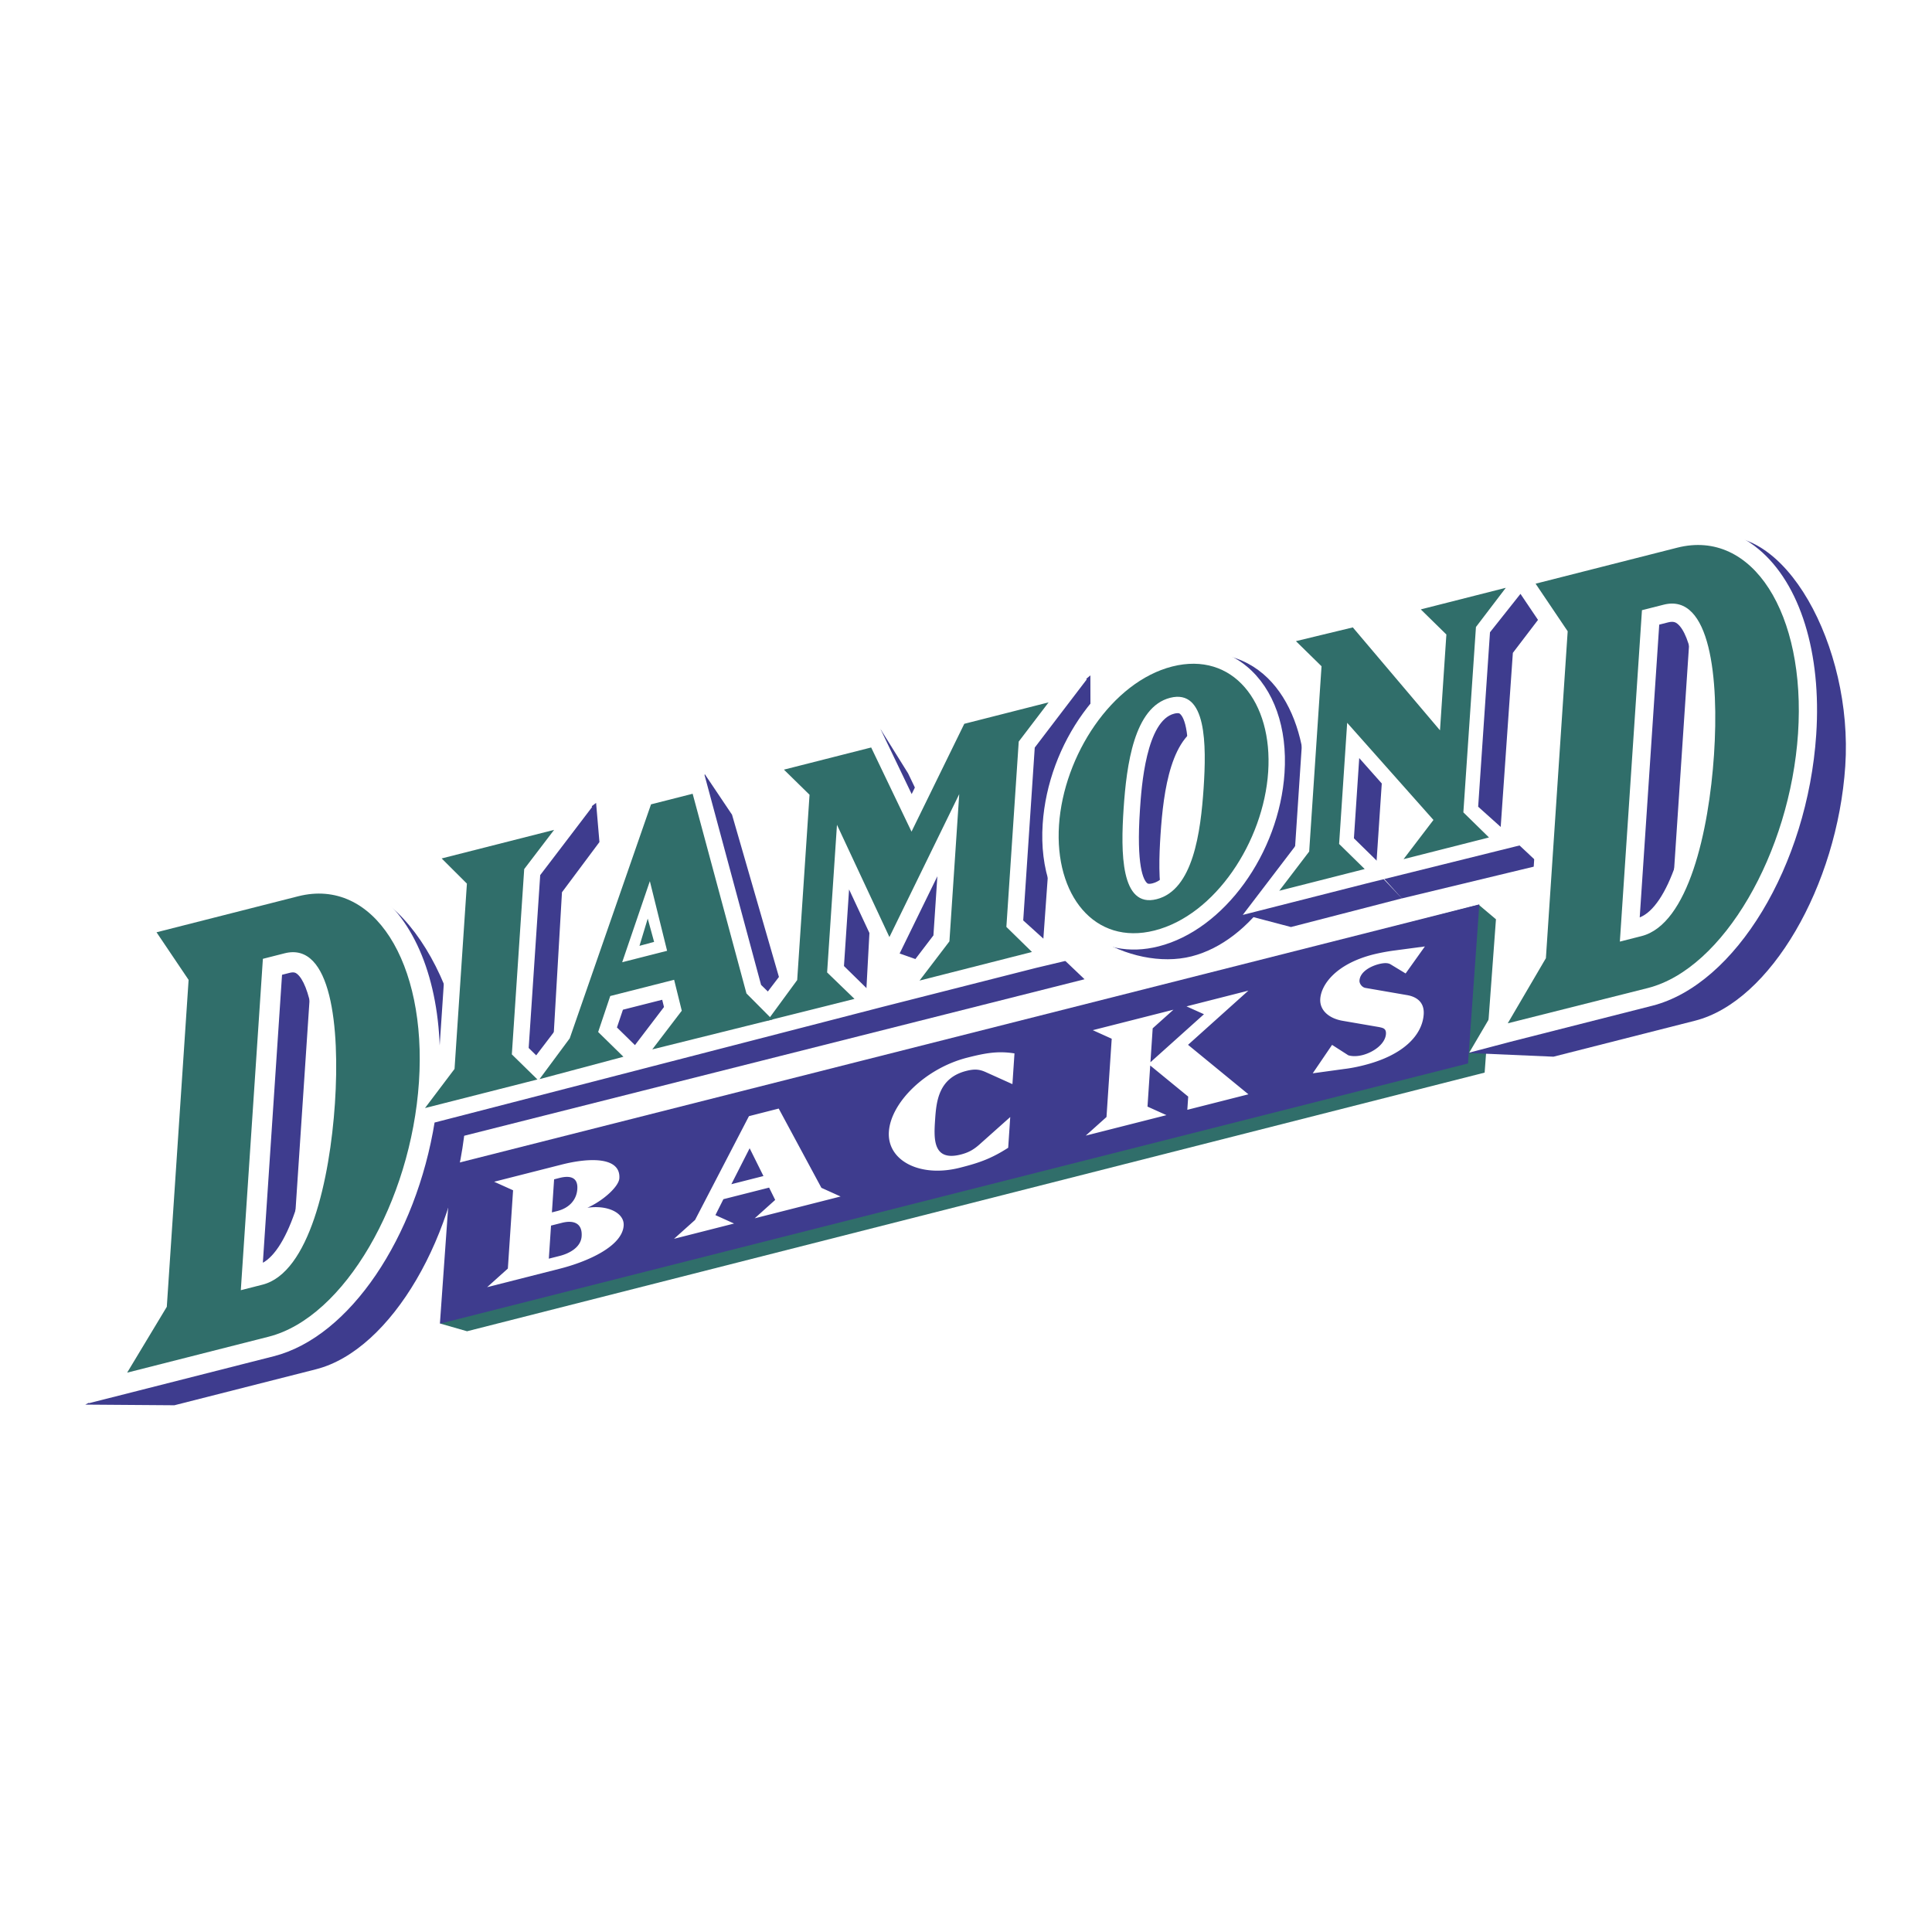 <!--?xml version="1.0" standalone="no"?--><svg xmlns="http://www.w3.org/2000/svg" viewBox="0 0 192.756 192.756"><title>Arizona Diamond Backs - SVG vector logo - www.oklogos.com</title><path fill-rule="evenodd" clip-rule="evenodd" fill="#fff" d="M0 0h192.756v192.756H0V0z"/><path fill-rule="evenodd" clip-rule="evenodd" fill="#306e6a" d="M148.123 107.014l1.129-15.296-1.725-1.456L47.6 116.189l-3.637 15.875 2.636.756 101.524-25.806z"/><path d="M8.504 140.139l12.852-6.504-.054-36.822-3.205-4.749 14.132-3.59c7.534-1.916 15.078 10.822 14.283 22.736-.794 11.914-7.448 23.488-14.983 25.402l-14.132 3.592-8.893-.065zm22.398-8.711c4.664-1.186 6.719-10.492 7.225-18.088.507-7.594-.357-16.162-5.02-14.977l-2.167.551-2.205 33.061 2.167-.547z" fill-rule="evenodd" clip-rule="evenodd" fill="#3e3c8e"/><path d="M104.088 93.776l1.232-17.208 3.477-4.292-.01-4.893-8.898 7.412-5.264 10.759-4.025-8.397-2.746-4.404-5.958 6.616 2.553 2.505-1.251 18.271-4.414 1.029-5.749-19.89-2.714-4.041-4.407 5.645-8.146 22.915-2.746 1.172 1.045-17.953 3.739-5.011-.334-3.908-11.557 8.869 2.519 2.513-1.484 17.368-7.643 2.451 4.901 2.037L108.205 97.7l-4.117-3.924zm-34.817-3.345l1.721 6.95-4.479 1.139 2.758-8.089zm-5.114 14.924l1.162-3.461 6.375-1.623.762 3.088-8.299 1.996zm34.249-8.853l-10.518 3.791-1.485-.934.784-14.489 2.511 10.24 2.72.961 6.967-14.261-.979 14.692z" fill-rule="evenodd" clip-rule="evenodd" fill="#3e3c8e"/><path d="M119.295 65.23c8.178-.68 11.381 7.396 10.916 14.359-.465 6.966-5.287 14.291-11.332 15.827-6.012 1.527-14.645-3.168-14.18-10.136.463-6.963 8.416-19.533 14.596-20.05zm4.469 15.998c.291-4.347.305-9.951-3.336-9.026-3.605.917-4.352 6.707-4.641 11.053-.291 4.351-.307 9.955 3.299 9.038 3.643-.925 4.387-6.717 4.678-11.065z" fill-rule="evenodd" clip-rule="evenodd" fill="#3e3c8e"/><path fill-rule="evenodd" clip-rule="evenodd" fill="#3e3c8e" d="M146.695 84.388l-9.252 2.682 2.422 2.565 13.826-3.329-3.972-3.722 1.219-17.447 2.982-3.911-2.943-3.834-5.543 5.988 2.552 2.505-.636 9.561-8.696-10.268-3.201-3.908-2.476 5.278 2.552 2.505-1.25 18.272-10.091 3.95 4.611 1.215 11.068-2.859-2.584-2.851.809-12.086 8.603 9.694z"/><path d="M146.455 105.055l12.492-6.201.574-36.816-3.201-4.749 14.129-3.59c7.537-1.917 14.449 10.815 13.654 22.729-.797 11.917-7.447 23.488-14.982 25.406l-14.133 3.592-8.533-.371zm22.039-8.409c4.662-1.186 6.719-10.492 7.225-18.088.508-7.595-.357-16.158-5.02-14.975l-2.166.553-2.205 33.061 2.166-.551z" fill-rule="evenodd" clip-rule="evenodd" fill="#3e3c8e"/><path fill-rule="evenodd" clip-rule="evenodd" fill="#3e3c8e" stroke="#3e3c8e" stroke-width=".396" stroke-miterlimit="2.613" d="M146.277 105.945l1.098-15.453-102.171 25.86-1.098 15.453 102.171-25.86z"/><path d="M50.669 126.564l.521-7.809-1.89-.852 6.747-1.715c2.814-.715 5.89-.76 5.745 1.379-.05.768-1.499 2.168-3.19 2.934 2.017-.307 3.706.51 3.621 1.775-.136 2.053-3.542 3.582-6.356 4.299l-7.266 1.846 2.068-1.857zm4.395-5.603l.545-.139c1.174-.297 1.917-1.102 1.99-2.189.075-1.104-.623-1.4-1.769-1.111l-.547.141-.219 3.298zm2.966 2.383c.088-1.32-.814-1.633-1.96-1.344l-1.094.277-.22 3.301 1.094-.277c.861-.219 2.101-.799 2.18-1.957zM71.377 121.232l1.861.84-5.99 1.523 2.099-1.881 5.376-10.355 2.969-.758 4.26 7.908 1.914.865-8.568 2.176 2.042-1.834-.606-1.229-4.56 1.156-.797 1.589zm3.415-6.67l-1.825 3.586 3.202-.814-1.377-2.772zM101.215 105.098l-.205 3.066-2.639-1.189c-.594-.268-1.074-.357-1.961-.131-2.786.709-2.993 3.059-3.116 4.893-.123 1.838-.253 4.164 2.562 3.451.884-.225 1.395-.564 2.049-1.168l2.887-2.574-.205 3.066c-1.711 1.1-2.943 1.52-4.819 1.992-3.96 1.01-7.277-.689-7.084-3.596.195-2.908 3.651-6.326 7.816-7.385 1.873-.478 3.092-.681 4.715-.425zM116.375 111.258l-8.051 2.043 2.071-1.856.521-7.81-1.889-.854 8.049-2.043-2.072 1.858-.225 3.386 5.34-4.793-1.74-.783 6.172-1.57-6.02 5.406 6.024 4.938-6.096 1.547.088-1.319-3.789-3.103-.272 4.101 1.889.852zM136.121 106.266c-.65.168-1.352.309-1.998.385l-3.152.434 1.93-2.838 1.623 1.041c.352.105.838.123 1.408-.021 1.123-.287 2.275-1.125 2.344-2.105.037-.568-.318-.604-.672-.688l-3.619-.623c-1.344-.221-2.338-1.018-2.262-2.195.096-1.428 1.564-3.482 5.289-4.429a19.94 19.94 0 0 1 2.1-.394l3.049-.406-1.922 2.696-1.523-.924c-.248-.134-.605-.148-1.154-.009-.779.2-1.865.739-1.926 1.647-.02.303.262.672.59.727l4.102.709c.736.113 1.811.523 1.715 1.932-.141 2.066-2.014 4.068-5.922 5.061z" fill-rule="evenodd" clip-rule="evenodd" fill="#fff"/><path d="M101.883 91.913l1.16-17.399 2.719-3.567 2.5-3.276-3.996 1.013-8.415 2.139-.644.165-.291.595-3.96 8.096-2.745-5.724-.506-1.062-1.14.29-8.707 2.213-2.473.629 1.821 1.787 2.083 2.043-1.16 17.399-1.5 1.967-.875-.857-5.265-19.544-.368-1.367-1.371.35-4.154 1.056-.747.191-.255.728-8.035 23.13-2.042 2.682-.975-.957 1.16-17.396 2.722-3.568 2.496-3.279-3.994 1.015-11.216 2.85-2.448.622 1.787 1.787 2.058 2.051-1.163 17.409-.26.35c.177-7.438-1.95-13.677-5.81-16.89-2.469-2.055-5.434-2.72-8.576-1.921l-14.133 3.592-2.502.636 1.445 2.143 2.853 4.232-2.104 31.555-3.729 6.191-2.286 3.789 4.29-1.088 14.132-3.592c7.49-1.904 14.072-11.775 15.919-23.285l44.721-11.547-3.906-3.83.567-8.502 4.142 8.868 5.078-10.392-.464 6.964-5.221 6.842 15.213-3.863 2.658-.631-1.826-1.787-2.262-2.045zM31.6 109.967c-.579 8.676-2.86 15.275-5.595 16.342l1.946-29.211.889-.227c.534-.137.768.012.945.158 1.262 1.049 2.316 5.459 1.815 12.938zm33.015-16.963l.205.818-.531.135.326-.953zm-.679 10.824l-.565.742-.167-.164-1.878-1.842.67-1.99 4.216-1.068.249 1.01-2.525 3.312z" fill-rule="evenodd" clip-rule="evenodd" fill="#fff"/><path d="M101.883 91.913l1.16-17.399 2.719-3.567 2.5-3.276-3.996 1.013-8.415 2.139-.644.165-.291.595-3.96 8.096-2.745-5.724-.506-1.062-1.14.29-8.707 2.213-2.473.629 1.821 1.787 2.083 2.043-1.16 17.399-1.5 1.967-.875-.857-5.265-19.544-.368-1.367-1.371.35-4.154 1.056-.747.191-.255.728-8.035 23.13-2.042 2.682-.975-.957 1.16-17.396 2.722-3.568 2.496-3.279-3.994 1.015-11.216 2.85-2.448.622 1.787 1.787 2.058 2.051-1.163 17.409-.26.35c.177-7.438-1.95-13.677-5.81-16.89-2.469-2.055-5.434-2.72-8.576-1.921l-14.133 3.592-2.502.636 1.445 2.143 2.853 4.232-2.104 31.555-3.729 6.191-2.286 3.789 4.29-1.088 14.132-3.592c7.49-1.904 14.072-11.775 15.919-23.285l44.721-11.547-3.906-3.83.567-8.502 4.142 8.868 5.078-10.392-.464 6.964-5.221 6.842 15.213-3.863 2.658-.631-1.826-1.787-2.262-2.045M31.6 109.967c-.579 8.676-2.86 15.275-5.595 16.342l1.946-29.211.889-.227c.534-.137.768.012.945.158 1.262 1.049 2.316 5.459 1.815 12.938m33.015-16.963l.205.818-.531.135.326-.953m-.679 10.824l-.565.742-.167-.164-1.878-1.842.67-1.99 4.216-1.068.249 1.01-2.525 3.312z" fill="none" stroke="#fff" stroke-width=".396" stroke-miterlimit="2.613"/><path d="M124.273 66.647c-2.074-1.727-4.799-2.273-7.672-1.542-6.408 1.628-11.846 9.144-12.375 17.114-.299 4.45 1.049 8.268 3.691 10.468 2.066 1.72 4.775 2.267 7.633 1.539 6.426-1.632 11.881-9.154 12.41-17.123.298-4.445-1.046-8.257-3.687-10.456zm-5.625 11.907c-.15 2.228-.6 9.004-3.598 9.766-.504.128-.656.001-.721-.053-.459-.38-1.168-1.861-.793-7.498.148-2.227.602-9.006 3.562-9.757.523-.133.684 0 .752.056.56.466 1.156 2.143.798 7.486z" fill-rule="evenodd" clip-rule="evenodd" fill="#fff"/><path d="M124.273 66.647c-2.074-1.727-4.799-2.273-7.672-1.542-6.408 1.628-11.846 9.144-12.375 17.114-.299 4.45 1.049 8.268 3.691 10.468 2.066 1.72 4.775 2.267 7.633 1.539 6.426-1.632 11.881-9.154 12.41-17.123.298-4.445-1.046-8.257-3.687-10.456m-5.625 11.907c-.15 2.228-.6 9.004-3.598 9.766-.504.128-.656.001-.721-.053-.459-.38-1.168-1.861-.793-7.498.148-2.227.602-9.006 3.562-9.757.523-.133.684 0 .752.056.56.466 1.156 2.143.798 7.486z" fill="none" stroke="#fff" stroke-width=".396" stroke-miterlimit="2.613"/><path d="M175.467 54.8c-2.469-2.054-5.436-2.717-8.576-1.919l-27.967 7.159 3.906 3.83-.359 5.361-6.975-8.238-9.057 2.187 3.932 3.856-1.156 17.397-5.223 6.847 12.4-3.152 15.355-3.812-4.27-3.83 1.18-17.403 3.041-3.833 2.854 4.235-2.104 31.554-5.863 9.983 4.139-1.09 14.129-3.59c8.297-2.111 15.48-13.992 16.352-27.046.543-8.138-1.603-15.051-5.738-18.496zm-36.576 30.051l-1.102 1.443-.627-.615-2.082-2.042.531-8.003 5.543 6.246-2.263 2.971zm30.298-9.666c-.578 8.679-2.857 15.278-5.594 16.344l1.947-29.209.889-.227c.535-.135.768.01.943.154 1.265 1.053 2.315 5.46 1.815 12.938z" fill-rule="evenodd" clip-rule="evenodd" fill="#fff"/><path fill-rule="evenodd" clip-rule="evenodd" fill="#306e6a" d="M55.284 82.796L52.3 86.708l-1.234 18.489 2.555 2.502-11.219 2.852 2.947-3.903 1.234-18.489-2.519-2.512 11.22-2.851zM16.642 130.379l2.175-32.615-3.2-4.75 14.128-3.592c7.537-1.914 12.85 6.617 12.054 18.531-.796 11.916-7.446 23.488-14.984 25.406l-14.13 3.59 3.957-6.57zm9.547-2.207c4.661-1.184 6.72-10.49 7.227-18.086.505-7.594-.357-16.161-5.021-14.975l-2.167.551-2.203 33.061 2.164-.551zM59.678 102.963l2.521 2.469-8.371 2.232 3.015-4.07 8.11-23.345 4.153-1.056 5.368 19.922 2.591 2.605-11.988 2.979 2.944-3.859-.763-3.086-6.374 1.619-1.206 3.59zm5.158-15.049l-2.76 8.088 4.481-1.14-1.721-6.948z"/><path fill-rule="evenodd" clip-rule="evenodd" fill="#306e6a" d="M76.564 101.834l2.972-4.053 1.232-18.489-2.555-2.505 8.704-2.211 4.025 8.397 5.265-10.759 8.412-2.139-2.98 3.912-1.233 18.49 2.553 2.501-11.217 2.854 2.981-3.911.979-14.692-6.965 14.262-5.233-11.202-.983 14.731 2.731 2.64-8.688 2.174zM116.953 66.497c6.047-1.536 10.041 3.548 9.574 10.514-.463 6.964-5.285 14.29-11.332 15.825-6.008 1.528-10.002-3.558-9.537-10.522.465-6.964 5.287-14.29 11.295-15.817zm3.131 12.152c.289-4.349.305-9.953-3.338-9.029-3.605.917-4.35 6.707-4.643 11.055-.289 4.348-.305 9.953 3.301 9.036 3.645-.924 4.387-6.714 4.68-11.062zM143.016 81.807l-2.983 3.912 8.524-2.165L146 81.049l1.256-18.492 2.98-3.913-8.484 2.155 2.553 2.505-.637 9.561-8.697-10.269-5.676 1.371 2.555 2.505-1.233 18.487-2.984 3.912 8.525-2.167-2.554-2.503.804-12.087 8.608 9.693zM154.234 95.599l2.174-32.617-3.201-4.748 14.129-3.591c7.537-1.917 12.848 6.616 12.055 18.532-.797 11.912-7.449 23.487-14.984 25.401l-13.979 3.52 3.806-6.497zm9.545-2.205c4.662-1.186 6.721-10.494 7.227-18.089.508-7.597-.355-16.16-5.02-14.976l-2.168.55-2.205 33.065 2.166-.55zM64.624 91.649l-.823 2.718 1.46-.394-.637-2.324z"/><path d="M180.205 97.668h-.891v2.428h-.605v-2.428h-.893v-.527h2.389v.527zm4.047 2.428h-.604v-2.352h-.016l-.855 2.352h-.584l-.828-2.352h-.016v2.352h-.604v-2.955h1.045l.691 1.93h.014l.715-1.93h1.041v2.955h.001z" fill-rule="evenodd" clip-rule="evenodd" fill="#fff"/></svg>
